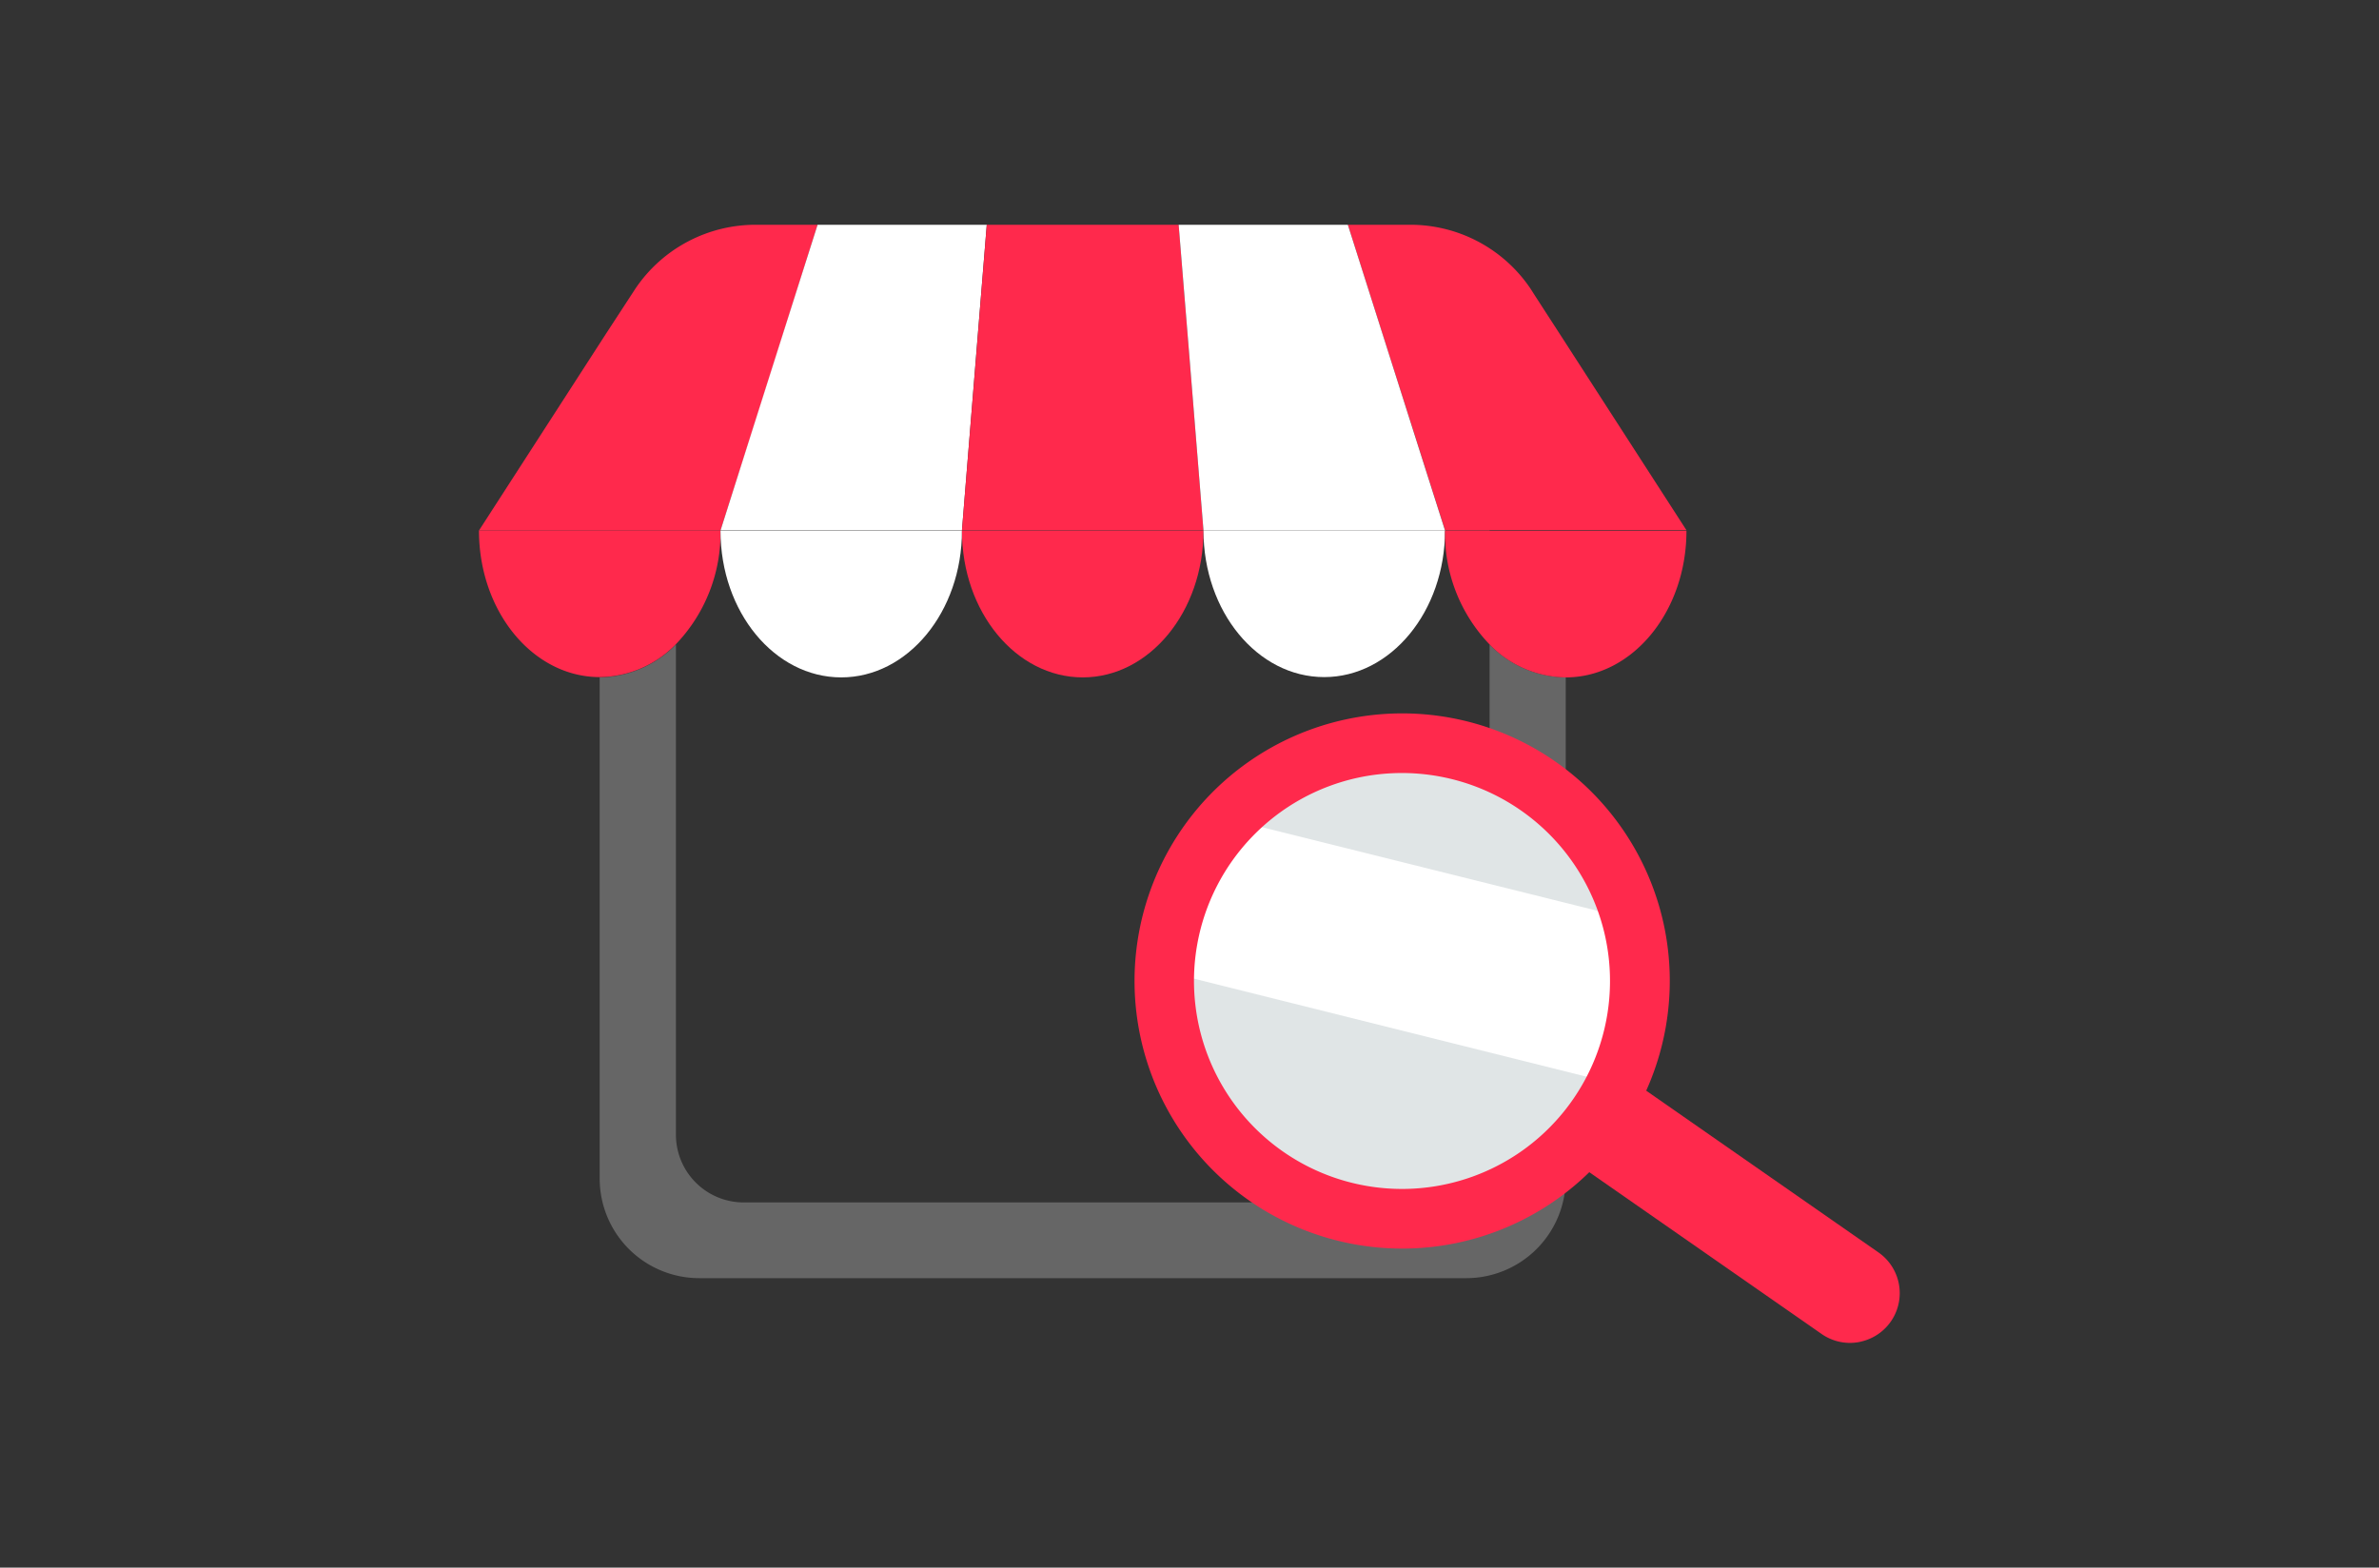 <svg id="Calque_1" data-name="Calque 1" xmlns="http://www.w3.org/2000/svg" xmlns:xlink="http://www.w3.org/1999/xlink" viewBox="0 0 243.38 160.4"><rect x="0" y="0" width="243.38" height="160.4" fill="#333333" stroke="none"/><defs><style>.cls-1{fill:none;}.cls-2{clip-path:url(#clip-path);}.cls-3{fill:#666;}.cls-4{fill:#a8a8a9;}.cls-5{fill:#ff294c;}.cls-6{fill:#fff;}.cls-7{fill:#e0e5e6;}</style><clipPath id="clip-path"><rect class="cls-1" x="49" y="23" width="145.38" height="114.4"/></clipPath></defs><title>agro5</title><g class="cls-2"><path class="cls-3" d="M152.39,116.1a6.93,6.93,0,0,1-6.93,6.93H76.08a6.93,6.93,0,0,1-6.93-6.93V65.94a11.09,11.09,0,0,1-7.8,3.37V120.6a10.19,10.19,0,0,0,10.19,10.18H150a10.18,10.18,0,0,0,10.18-10.18V69.31a11,11,0,0,1-7.79-3.37Z"/><polygon class="cls-4" points="101.69 130.78 101.69 130.78 119.83 130.78 119.84 130.78 101.69 130.78"/><path class="cls-5" d="M73.71,54.28H49c0,8.3,5.53,15,12.35,15a11,11,0,0,0,7.8-3.37,16.42,16.42,0,0,0,4.56-11.66"/><path class="cls-6" d="M86.06,69.31c6.82,0,12.35-6.73,12.35-15H73.71c0,8.3,5.53,15,12.35,15"/><path class="cls-5" d="M110.77,69.31c6.82,0,12.35-6.73,12.35-15H98.41c0,8.3,5.53,15,12.36,15"/><path class="cls-6" d="M123.12,54.28c0,8.3,5.53,15,12.35,15s12.36-6.73,12.36-15H123.12Z"/><path class="cls-5" d="M152.39,54.28h-4.56a16.38,16.38,0,0,0,4.56,11.66,11,11,0,0,0,7.79,3.37c6.82,0,12.35-6.73,12.35-15H152.39Z"/><path class="cls-5" d="M69.15,54.28h4.56L77,44l2.36-7.43L83.64,23H77.46A14.82,14.82,0,0,0,65,29.54h0l-.43.66L62,34.14,49,54.28H69.15Z"/><polygon class="cls-6" points="76.96 44.03 73.71 54.28 74.5 54.28 98.41 54.28 99.24 44.03 99.84 36.6 100.95 23 83.64 23 79.32 36.6 76.96 44.03"/><polygon class="cls-5" points="99.24 44.03 98.41 54.28 123.12 54.28 122.29 44.03 121.69 36.6 120.58 23 100.95 23 99.85 36.6 99.24 44.03"/><path class="cls-5" d="M157,30.2l-.42-.66h0A14.82,14.82,0,0,0,144.07,23h-6.18l4.32,13.6L144.57,44l3.26,10.25h24.7l-13-20.14Z"/><polygon class="cls-6" points="122.29 44.03 123.12 54.28 147.04 54.28 147.83 54.28 144.57 44.03 142.21 36.6 137.89 23 120.58 23 121.69 36.6 122.29 44.03"/><path class="cls-5" d="M190.37,137.28a5.07,5.07,0,0,1-4-.78l-45.86-31.94a5.09,5.09,0,1,1,5.78-8.37l45.86,31.94a5.08,5.08,0,0,1-1.81,9.15"/><path class="cls-7" d="M167.21,95.24A24.33,24.33,0,1,1,138.3,76.59a24.33,24.33,0,0,1,28.91,18.65"/><path class="cls-6" d="M120.72,99.78l45.21,11.29-.42-17.36L128,84.36a21.79,21.79,0,0,0-7.24,15.42"/><path class="cls-5" d="M149.21,127.14a27.38,27.38,0,1,1,21-32.55,27.4,27.4,0,0,1-21,32.55M138.94,79.57a21.28,21.28,0,1,0,25.29,16.31,21.3,21.3,0,0,0-25.29-16.31"/></g></svg>